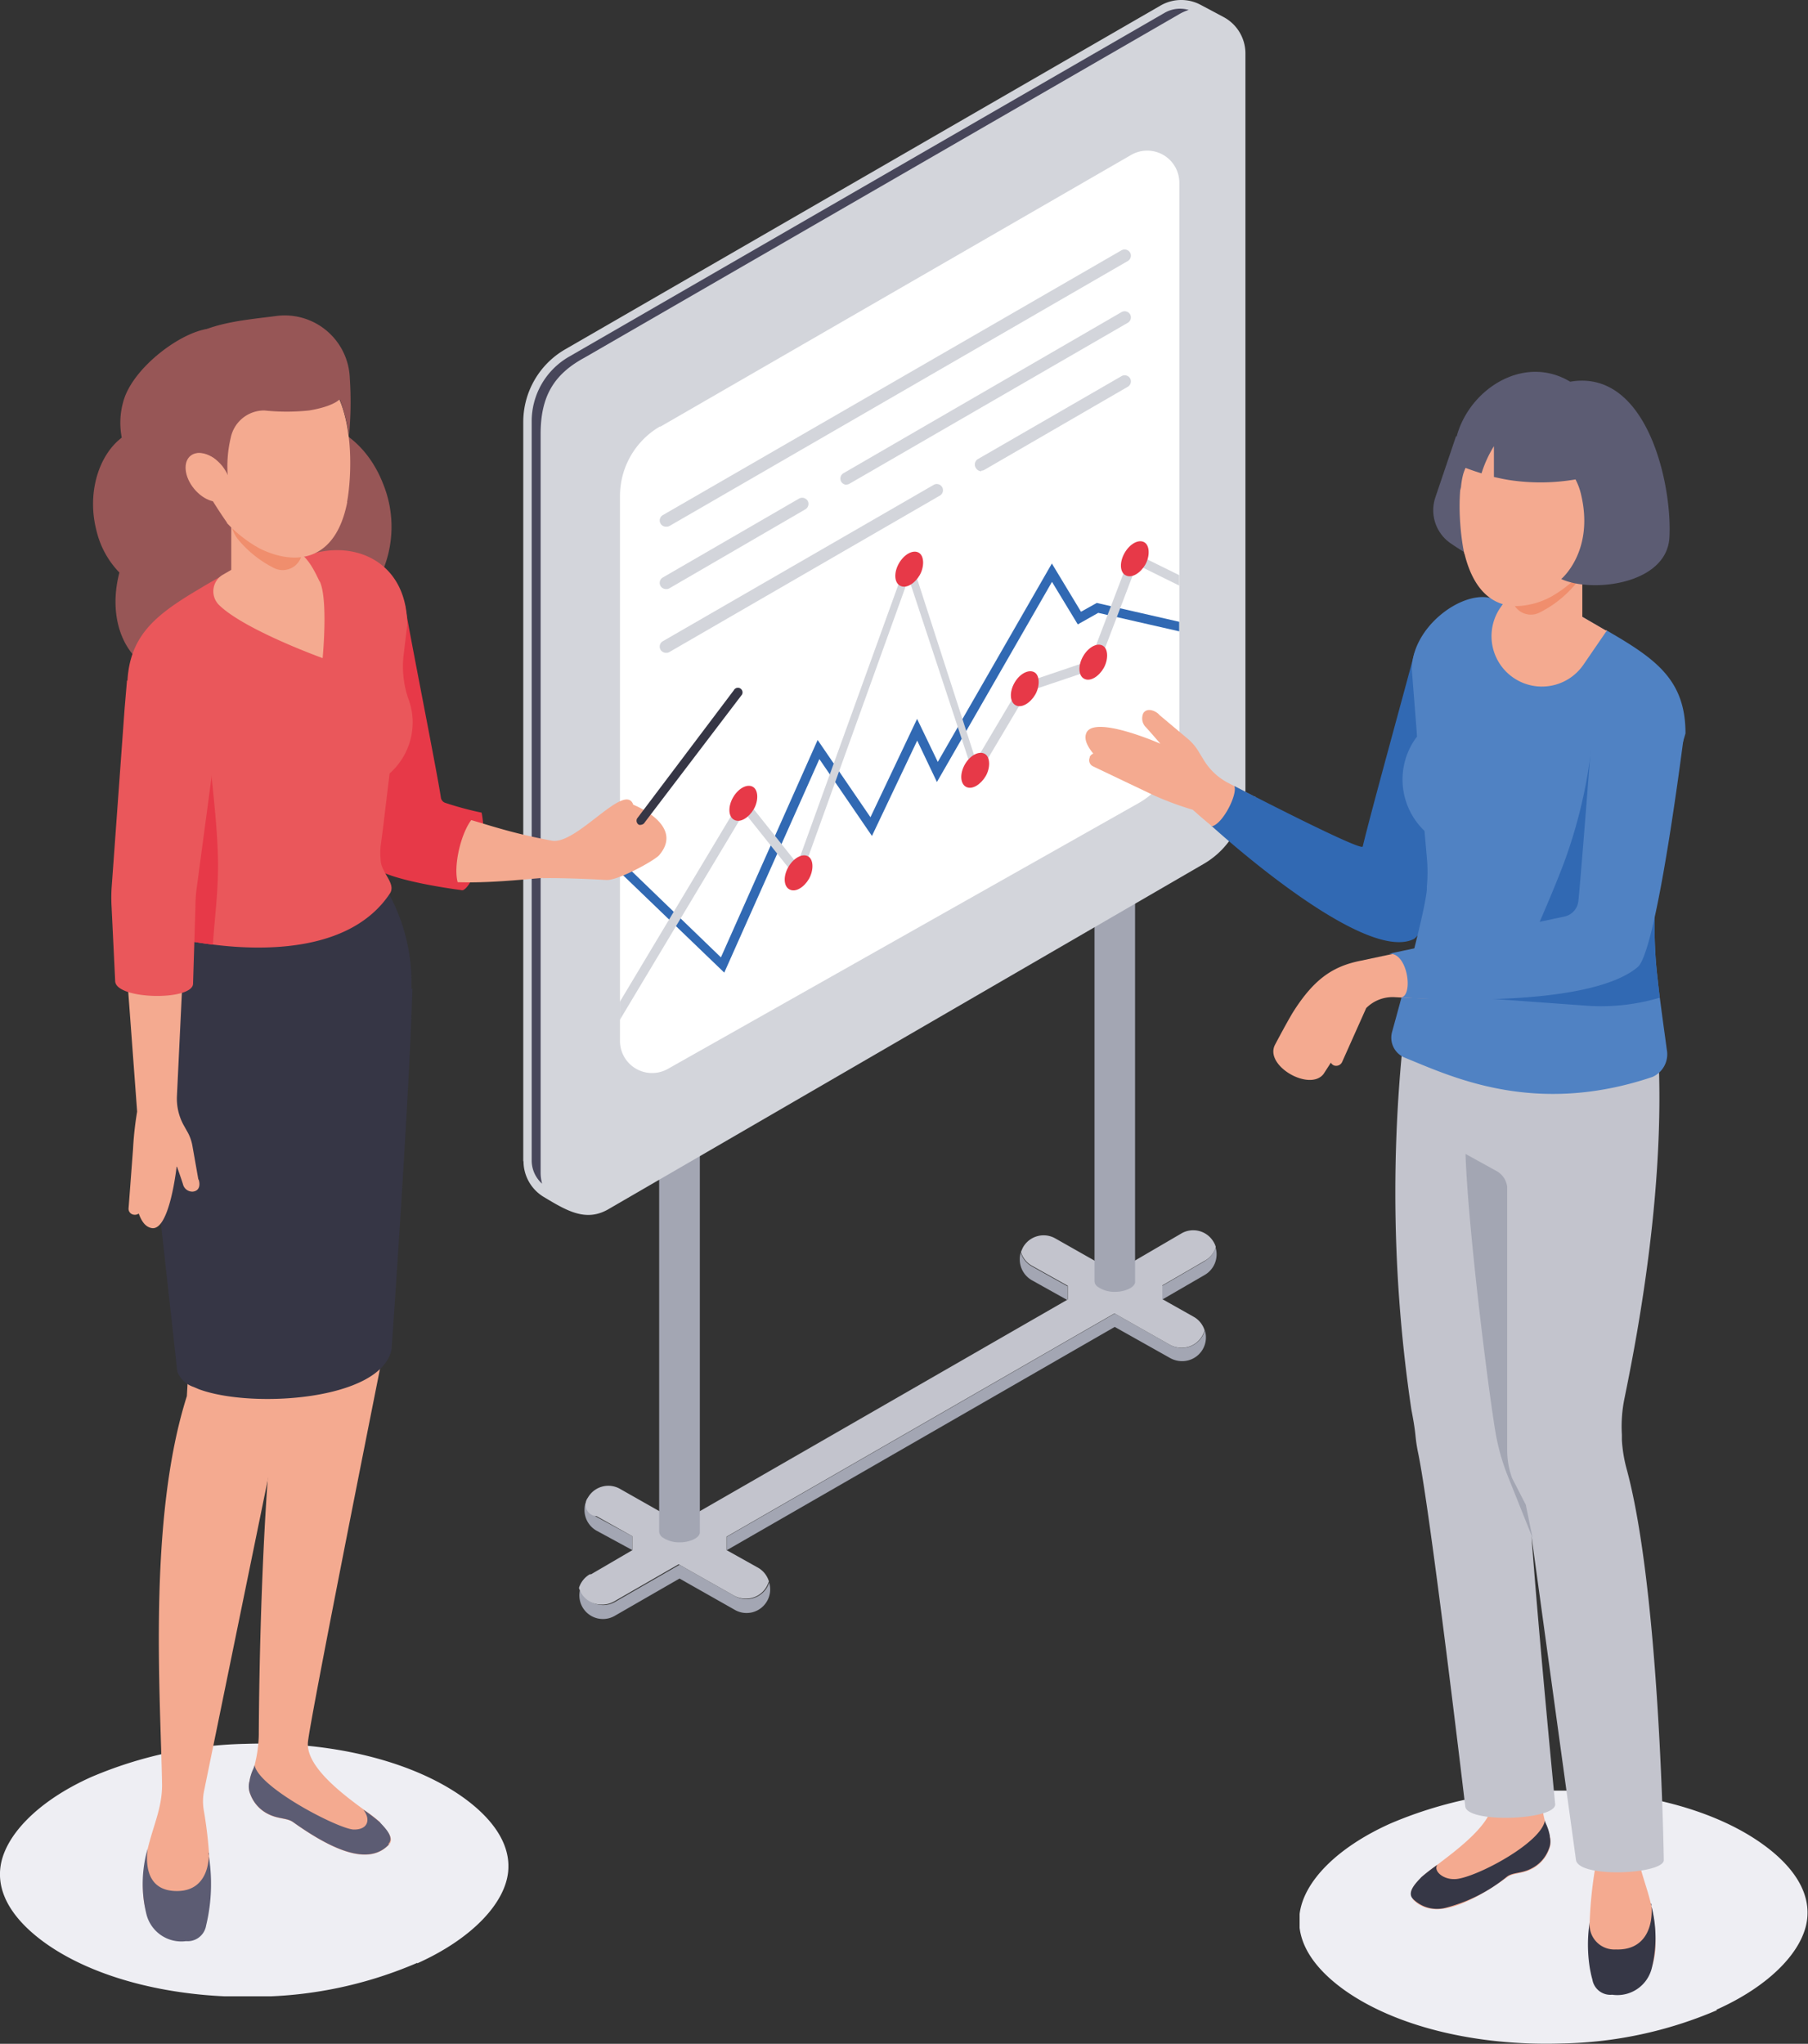 <svg xmlns="http://www.w3.org/2000/svg" xmlns:xlink="http://www.w3.org/1999/xlink" viewBox="0 0 145.81 164.81"><rect x="0" y="0" width="145.81" height="164.81" fill="#333333" stroke="none"/><defs><style>.cls-1{fill:none;}.cls-2{isolation:isolate;}.cls-3{clip-path:url(#clip-path);}.cls-4{mix-blend-mode:multiply;}.cls-5{clip-path:url(#clip-path-3);}.cls-6{fill:#eeeef3;}.cls-7{clip-path:url(#clip-path-4);}.cls-8{fill:#a3a6b3;}.cls-9{fill:#c3c4cd;}.cls-10{fill:#d3d5db;}.cls-11{fill:#fff;}.cls-12{fill:#47465a;}.cls-13{fill:#3169b3;}.cls-14{fill:#e73948;}.cls-15{fill:#975656;}.cls-16{fill:#f4aa90;}.cls-17{fill:#5c5c73;}.cls-18{fill:#363645;}.cls-19{fill:#ea575b;}.cls-20{fill:#f08e6d;}.cls-21{fill:#cfcfdc;}.cls-22{fill:#5082c3;}.cls-23{fill:#363746;}</style><clipPath id="clip-path" transform="translate(0 0)"><rect class="cls-1" width="145.81" height="164.81"/></clipPath><clipPath id="clip-path-3" transform="translate(0 0)"><rect class="cls-1" x="104.81" y="144.39" width="41" height="20.42"/></clipPath><clipPath id="clip-path-4" transform="translate(0 0)"><rect class="cls-1" y="140.56" width="41" height="20.42"/></clipPath></defs><g class="cls-2"><g id="レイヤー_2" data-name="レイヤー 2"><g id="レイヤー_1-2" data-name="レイヤー 1"><g class="cls-3"><g class="cls-3"><g class="cls-4"><g class="cls-5"><path class="cls-6" d="M138.46,162.1A33.19,33.19,0,0,1,126,164.78c-7,.23-13.54-1.4-17.64-4.35-1.77-1.28-3.83-3.35-3.56-6s3-5.44,7.32-7.38a33.43,33.43,0,0,1,12.42-2.68c7-.23,13.55,1.4,17.64,4.36,1.78,1.28,3.83,3.35,3.57,5.95s-3,5.45-7.33,7.38" transform="translate(0 0)"/></g></g><g class="cls-4"><g class="cls-7"><path class="cls-6" d="M33.65,158.28A33.39,33.39,0,0,1,21.23,161c-7,.23-13.54-1.4-17.64-4.36-1.77-1.28-3.83-3.35-3.57-5.95s3-5.45,7.33-7.39a33.39,33.39,0,0,1,12.42-2.68c7-.23,13.54,1.4,17.64,4.36,1.77,1.28,3.83,3.35,3.57,5.95s-3,5.45-7.33,7.39" transform="translate(0 0)"/></g></g><path class="cls-8" d="M97.17,101.69l-3.45,2v1.11l3.45-2a1.92,1.92,0,0,0,.86-2.22,1.87,1.87,0,0,1-.86,1.1" transform="translate(0 0)"/><path class="cls-8" d="M83.19,102.1a1.89,1.89,0,0,1-.87-1.1,1.94,1.94,0,0,0,.87,2.22l2.9,1.62v-1.12Z" transform="translate(0 0)"/><path class="cls-8" d="M58.62,123.92l31.28-18,4.45,2.52a1.94,1.94,0,0,0,1,.25,1.91,1.91,0,0,0,1.65-1,2,2,0,0,0,.17-.4,1.91,1.91,0,0,1-1.82,2.47,2,2,0,0,1-1-.26L89.9,107,58.62,125Z" transform="translate(0 0)"/><path class="cls-8" d="M48.09,122.31a1.94,1.94,0,0,1-.87-1.11,1.92,1.92,0,0,0,.87,2.22L51,125v-1.12Z" transform="translate(0 0)"/><path class="cls-8" d="M61.86,128a1.93,1.93,0,0,1-2.61.7l-4.45-2.52-5.21,3a1.93,1.93,0,0,1-2.61-.7,3.29,3.29,0,0,1-.17-.39,1.9,1.9,0,0,0,2.78,2.2l5.21-3,4.45,2.52a1.9,1.9,0,0,0,2.61-.7,1.89,1.89,0,0,0,.17-1.5,2.2,2.2,0,0,1-.17.39" transform="translate(0 0)"/><path class="cls-9" d="M47.68,126.94,51,125v-1.12l-2.89-1.62a.93.93,0,0,1-.7-1.49,1.9,1.9,0,0,1,2.61-.7l4.8,2.72,31.29-18v-1.11l-2.9-1.62a1.89,1.89,0,0,1-.87-1.1,3.29,3.29,0,0,1,.17-.39,1.91,1.91,0,0,1,2.61-.7l4.8,2.72,5.36-3.13a1.9,1.9,0,0,1,2.6.7,1.65,1.65,0,0,1,.17.39,1.87,1.87,0,0,1-.86,1.1l-3.45,2v1.11l2.54,1.43a1.9,1.9,0,0,1,.87,1.09,2,2,0,0,1-.17.4,1.9,1.9,0,0,1-1.65,1,1.94,1.94,0,0,1-1-.25l-4.45-2.52-31.28,18V125l2.54,1.42a1.89,1.89,0,0,1,.87,1.1,4.21,4.21,0,0,1-.17.39,1.89,1.89,0,0,1-1.66,1,1.93,1.93,0,0,1-1-.25l-4.45-2.52-5.21,3a1.93,1.93,0,0,1-1,.25,1.9,1.9,0,0,1-1.66-.95,2.57,2.57,0,0,1-.17-.39,1.93,1.93,0,0,1,.87-1.1" transform="translate(0 0)"/><path class="cls-8" d="M53.16,123.49a.61.61,0,0,0,.27.48,2.37,2.37,0,0,0,1.4.4,2.62,2.62,0,0,0,1-.19c.35-.14.58-.35.61-.57,0,0,0-44.75,0-44.75H53.16Z" transform="translate(0 0)"/><path class="cls-8" d="M88.27,103.29a.56.56,0,0,0,.27.48,2.34,2.34,0,0,0,1.39.4,2.62,2.62,0,0,0,1-.19c.35-.14.58-.35.61-.57,0,0,0-44.75,0-44.75H88.27Z" transform="translate(0 0)"/><path class="cls-10" d="M42.2,93.62V34.05a6.77,6.77,0,0,1,3.38-5.88L93.59.45A3.33,3.33,0,0,1,96.77.36l1.88,1a3.33,3.33,0,0,1,1.79,3V63.82a6.75,6.75,0,0,1-3.36,5.84l-48,27.84c-1.83,1.07-3.38.13-5.26-1a3.36,3.36,0,0,1-1.6-2.85" transform="translate(0 0)"/><path class="cls-11" d="M53.23,34.42l38-21.93a2.59,2.59,0,0,1,3.88,2.24V59.11a6.49,6.49,0,0,1-3.3,5.66L53.85,86.2A2.59,2.59,0,0,1,50,84V40a6.5,6.5,0,0,1,3.24-5.62" transform="translate(0 0)"/><path class="cls-12" d="M43.72,95.45a2.5,2.5,0,0,1-.84-1.89V34a6,6,0,0,1,3-5.23l48-27.71A2.52,2.52,0,0,1,95.18.7a2.74,2.74,0,0,1,.69.1,3.94,3.94,0,0,0-.73.32l-48,27.72C44.63,30.2,43.6,32,43.6,35V94.54a3.39,3.39,0,0,0,.12.91" transform="translate(0 0)"/><polygon class="cls-13" points="95.1 50.14 95.1 50.91 88.57 49.42 86.92 50.35 84.84 46.92 75.56 63.06 73.97 59.72 70.32 67.41 66.08 61.21 58.41 78.43 49.99 70.33 49.99 69.33 58.14 77.2 65.94 59.67 70.2 65.9 73.96 57.97 75.63 61.44 84.83 45.44 87.18 49.33 88.45 48.62 95.1 50.14"/><polygon class="cls-10" points="95.1 46.38 95.1 47.22 91.68 45.53 88.5 53.88 82.88 55.77 78.65 62.89 73.28 46.62 64.47 71.08 60.02 65.5 49.99 82.24 49.99 80.78 59.93 64.18 64.31 69.67 73.33 44.71 78.7 61.33 82.37 55.15 87.92 53.27 91.27 44.49 95.1 46.38"/><path class="cls-14" d="M72.57,47.22c.52.3,1.23-.2,1.6-.84s.39-1.54-.07-1.81-1.18.12-1.6.85-.39,1.54.07,1.8" transform="translate(0 0)"/><path class="cls-14" d="M59.19,66.1c.52.3,1.22-.2,1.6-.85s.39-1.53-.07-1.8-1.18.12-1.6.85-.39,1.54.07,1.8" transform="translate(0 0)"/><path class="cls-14" d="M77.89,63.44c.52.29,1.22-.21,1.6-.85s.39-1.54-.07-1.8-1.18.11-1.6.84-.39,1.54.07,1.81" transform="translate(0 0)"/><path class="cls-14" d="M63.65,71.71c.52.3,1.22-.2,1.59-.84s.4-1.54-.06-1.81-1.18.12-1.6.85-.39,1.54.07,1.8" transform="translate(0 0)"/><path class="cls-14" d="M81.89,56.86c.52.29,1.23-.21,1.6-.85s.39-1.54-.07-1.8-1.18.11-1.6.84-.39,1.54.07,1.81" transform="translate(0 0)"/><path class="cls-14" d="M87.41,54.72c.52.3,1.23-.2,1.6-.85s.39-1.53-.07-1.8-1.17.12-1.59.85-.39,1.54.06,1.8" transform="translate(0 0)"/><path class="cls-14" d="M90.76,46.38c.52.3,1.23-.2,1.6-.84s.39-1.54-.07-1.81-1.17.12-1.59.85-.4,1.54.06,1.8" transform="translate(0 0)"/><path class="cls-10" d="M53.7,42.47a.5.5,0,0,1-.25-.93l37-21.36a.52.52,0,0,1,.69.19.5.5,0,0,1-.19.68L54,42.41a.51.51,0,0,1-.25.06" transform="translate(0 0)"/><path class="cls-10" d="M68.27,39.09a.5.5,0,0,1-.25-.93l22.44-13a.51.51,0,0,1,.68.19.5.5,0,0,1-.19.68L68.52,39a.45.45,0,0,1-.25.07" transform="translate(0 0)"/><path class="cls-10" d="M53.7,52.64a.51.51,0,0,1-.43-.25.5.5,0,0,1,.18-.68l21.83-12.6a.5.5,0,1,1,.49.87L54,52.57a.43.43,0,0,1-.25.07" transform="translate(0 0)"/><path class="cls-10" d="M53.7,47.5a.51.51,0,0,1-.43-.25.5.5,0,0,1,.18-.68l11-6.37a.52.52,0,0,1,.69.19.51.51,0,0,1-.19.68L54,47.43a.43.43,0,0,1-.25.07" transform="translate(0 0)"/><path class="cls-10" d="M79.15,38a.51.51,0,0,1-.44-.25A.51.51,0,0,1,78.9,37l11.55-6.67a.51.51,0,0,1,.69.18.5.5,0,0,1-.19.68L79.4,37.88a.47.47,0,0,1-.25.07" transform="translate(0 0)"/><path class="cls-15" d="M30.89,39c-1.53-3.93-5.15-5.92-8.09-4.43a4.6,4.6,0,0,0-.87.59,7.12,7.12,0,0,0-2.33,5.38,4.66,4.66,0,0,0-1.92-.86l-.2,0c0-.13,0-.25-.07-.37a8,8,0,0,0-1-2.28,6.9,6.9,0,0,0,2-3.19c.85-2.91-.35-5.61-2.67-6.05-.24,0,1-1.27,1-1.27-2.3.34-6,3.16-6.77,5.77a6.24,6.24,0,0,0-.15,3C7.94,36.72,7,39.79,7.78,42.79a7.25,7.25,0,0,0,1.85,3.38c-1.05,4,.61,7.6,3.78,8.18a5.42,5.42,0,0,0,3.4-.54A9.11,9.11,0,0,0,21.4,48.1a9.85,9.85,0,0,0,.28-1.26c1.8,2.23,4.43,3.12,6.66,2a5.38,5.38,0,0,0,2.38-2.49A9.18,9.18,0,0,0,30.89,39" transform="translate(0 0)"/><path class="cls-16" d="M30.66,147c.41.45,1.22,1.22.7,1.76-1.37,1.44-3.78,1-7.72-1.82-.48-.34-1.19-.23-2-.64a2.91,2.91,0,0,1-1.45-1.6,1.59,1.59,0,0,1-.07-1.05,3.75,3.75,0,0,1,.31-1,1.51,1.51,0,0,0,.1-.3,10.52,10.52,0,0,0,.34-2.46s.05-23.22,2.18-32.17L21.22,88.52l11.39-1.9L31.12,108s-6.18,30.88-6.29,32.53c-.13,1.93,2.75,4.11,4.53,5.41a12.72,12.72,0,0,1,1.3,1" transform="translate(0 0)"/><path class="cls-16" d="M12.44,89.52l2.81,19.83-.18,3.23c-3.18,10-2.11,24.37-2,31.35,0,2.77-1.53,4.43-1.54,8.38,0,2,.89,4.2,3.41,4.15s2.17-6.6,1.5-10.45a4.26,4.26,0,0,1,0-1.51l5.8-28.32L23.36,114a6.49,6.49,0,0,0,.4-2.26V88.92Z" transform="translate(0 0)"/><path class="cls-17" d="M16.84,149.42s.2,3.07-2.57,3.07c-2.08,0-2.58-1.55-2.37-3.39a10.18,10.18,0,0,0-.1,5.22A2.9,2.9,0,0,0,15,156.53a1.51,1.51,0,0,0,1.62-1.25,14.32,14.32,0,0,0,.18-5.86" transform="translate(0 0)"/><path class="cls-17" d="M31.36,148.74c-1.37,1.44-3.78,1-7.72-1.81-.48-.35-1.19-.24-2-.65a2.91,2.91,0,0,1-1.45-1.6,1.59,1.59,0,0,1-.07-1.05,3.75,3.75,0,0,1,.31-1,1.32,1.32,0,0,0,.1-.3c.32,1.83,6.82,5.18,8,5.2s1.37-.85.77-1.6a12.48,12.48,0,0,1,1.32,1c.41.45,1.22,1.22.7,1.76" transform="translate(0 0)"/><path class="cls-14" d="M38.84,65.53a7.2,7.2,0,0,1-.21,3.63c-.6,2.5-1.32,2.63-1.32,2.63l-1.24-.5,1.43-5.82Z" transform="translate(0 0)"/><path class="cls-16" d="M43.81,70.79c-3.66.29-10.32,1.14-13.18-1.51-1.27-1.17-3.52-17.53-3.52-17.53a.92.92,0,0,1,.72-1.09L31.61,50a.9.9,0,0,1,1.06.74c.34,2,1.74,11.4,2.09,13.77a1.29,1.29,0,0,0,1,1.08c2.64.48,4.34,1.39,8.75,2.2,2,.36,5.9-4.8,6.56-2.9,0,0,4.18,1.63,2.09,4.07-.36.42-3.34,2.08-4.29,2-1.91-.12-4.61-.18-5.1-.14" transform="translate(0 0)"/><path class="cls-14" d="M38.84,65.53c-1.49.13-2.78,5.41-1.53,6.26,0,0-5.94-.73-7.23-1.92s-3.08-13-3.76-18a1.62,1.62,0,0,1,.25-1.24,1.71,1.71,0,0,1,1.11-.74s4.87-1.79,5-1C33,51,35.24,62.18,35.56,64.34a.53.53,0,0,0,.38.41,26.53,26.53,0,0,0,2.9.78" transform="translate(0 0)"/><path class="cls-18" d="M33.26,79.71c-.25,8.81-1.68,29.09-1.68,29.09-.81,4.13-11.29,4.81-15.55,3.22l-.42-.18a2.13,2.13,0,0,1-1.31-1.23l-2-18.07C10,84.48,10.57,81.33,13,76.17c0,0,.16-.27.39-.69l.9-.17h.06l17-3.26a15.07,15.07,0,0,1,1.83,7.67" transform="translate(0 0)"/><path class="cls-19" d="M30.7,68.21a5.33,5.33,0,0,0,0,1.13c0,1,1.27,1.9.75,2.7-3.09,4.67-10,4.67-14.26,4.13a29.21,29.21,0,0,1-3.75-.69,9.63,9.63,0,0,0,1.23-4.57,10.33,10.33,0,0,0-.18-2c-.05-.24-.12-.49-.18-.73s-.19-.61-.31-.92l-1.24-3.18-2.5-8.55c0-4,2-5.74,5.39-7.79l1.09-.65,5.22-3c.25-.13,2.21.94,2.47.84a7,7,0,0,1,1.88-.51c3.27-.42,6.53,1.5,6.53,6l-.27,2.24a8,8,0,0,0,.37,3.71,5.41,5.41,0,0,1,.34,1.89,5.49,5.49,0,0,1-1.86,4.11l-.52,4.31Z" transform="translate(0 0)"/><path class="cls-14" d="M17.58,69.27c.05,2.51-.28,4.8-.41,6.9a29.21,29.21,0,0,1-3.75-.69,9.63,9.63,0,0,0,1.23-4.57,10.33,10.33,0,0,0-.18-2l2.29-11.22c0,3.73.72,7.37.82,11.58" transform="translate(0 0)"/><path class="cls-16" d="M25.78,46.87c.7,1.43.24,6.2.24,6.2s-6.38-2.3-8.39-4.32A1.55,1.55,0,0,1,18,46.33l3.79-2.19L23.05,44c1.59.48,2.16,1.73,2.73,2.9" transform="translate(0 0)"/><path class="cls-16" d="M24.37,37.52v9.36c0,.44-.4.86-1.14,1.13a5.17,5.17,0,0,1-4-.27,1.1,1.1,0,0,1-.58-.86s0-9.36,0-9.36Z" transform="translate(0 0)"/><path class="cls-20" d="M24.37,37.93V44.4a1.57,1.57,0,0,1-2.2,1.44,9,9,0,0,1-2.91-2.27,2.76,2.76,0,0,1-.66-1.8V37.93Z" transform="translate(0 0)"/><path class="cls-16" d="M28,40.51c-.93,4.7-4.06,5.16-7,3.75A10.66,10.66,0,0,1,15.48,36c-.31-4.29,2.39-7.09,5.94-7.35,8.09-.59,6.9,10.19,6.57,11.82" transform="translate(0 0)"/><path class="cls-15" d="M14.55,27.76c1.89-1.72,5.13-1.94,7.66-2.27a5.25,5.25,0,0,1,6,5,28.5,28.5,0,0,1-.06,4.6,15.19,15.19,0,0,0-.75-2.9s-.47.58-2.48.91a17.13,17.13,0,0,1-3.59,0,2.75,2.75,0,0,0-2.72,2.19,10,10,0,0,0-.24,3.15,10.24,10.24,0,0,0-.88-1.27c-.46-.56-1.79-.83-1.91-.42-.32,1.08,2.75,5.43,2.75,5.43-6.17-2.46-6.78-11.7-3.74-14.45" transform="translate(0 0)"/><path class="cls-16" d="M17.92,37.57c.78,1,.91,2.15.28,2.66s-1.76.14-2.55-.82-.91-2.16-.28-2.66,1.76-.14,2.55.82" transform="translate(0 0)"/><path class="cls-16" d="M16,95.13l-.48-2.72a3.59,3.59,0,0,0-.36-1.06l-.36-.64a4.45,4.45,0,0,1-.53-2.34L15,73.11a13.16,13.16,0,0,1,.12-1.77c.35-2.66,1.39-10.61,1.6-12.81a1,1,0,0,0-.91-1.08l-4.19-.31a1,1,0,0,0-1.06.94L9.83,71.66a11.21,11.21,0,0,0,0,1.42l1.23,16.56a26,26,0,0,0-.33,3l-.36,4.78a.48.48,0,0,0,.42.53.55.55,0,0,0,.4-.09c.23.64.54,1.06,1,1.16,1.49.37,2.06-5,2.06-5s.4,1.11.51,1.49a.78.78,0,0,0,.78.58c.64-.06.59-.69.47-1" transform="translate(0 0)"/><path class="cls-19" d="M10.24,54.89l-.19,2.24L9,71.62a12.85,12.85,0,0,0,0,1.52l.29,6c.12,1.49,6.29,1.57,6.28.17l.19-6.16a11.48,11.48,0,0,1,.12-1.66c.18-1.37,2.68-20,2.68-20Z" transform="translate(0 0)"/><path class="cls-18" d="M51.71,66.51a.39.39,0,0,1-.18,0,.38.38,0,0,1-.15-.51l7.8-10.34a.37.37,0,0,1,.66.35L52,66.31a.38.38,0,0,1-.33.2" transform="translate(0 0)"/><path class="cls-16" d="M101.21,64.21,98.2,67c-1.24-1-2-1.7-2-1.7A25,25,0,0,1,93,64.11L88.16,61.8a.54.54,0,0,1-.28-.7l0-.06a.54.54,0,0,1,.29-.27c-.48-.59-.73-1.12-.59-1.58.47-1.65,6,.78,6,.78s-.86-1-1.17-1.33a1,1,0,0,1-.2-1.14c.34-.5,1.07-.13,1.29.15l2.38,2a4.12,4.12,0,0,1,.81,1l.43.7a5,5,0,0,0,2,1.82l2.13,1.12" transform="translate(0 0)"/><path class="cls-13" d="M97.7,66.59S109.86,77.74,114,75.73c1.86-.9,6.25-20.43,6.25-20.43a1.1,1.1,0,0,0-.75-1.37l-4.44-1.24a2,2,0,0,0-1,0c-.62,2.41-3.5,12.79-4.16,15.57-.1.44-10.36-4.88-10.36-4.88.3.61-.91,3.08-1.83,3.26" transform="translate(0 0)"/><path class="cls-16" d="M128.67,149a4,4,0,0,1,0,1.5c-.66,3.79-1,10.26,1.49,10.31s3.36-2.11,3.36-4.1c0-3.9-1.54-5.53-1.51-8.28,0-1.5.13-3.37.25-5.47l-5-.9Z" transform="translate(0 0)"/><path class="cls-16" d="M113.94,153.16c1.35,1.42,3.73,1,7.62-1.79.47-.35,1.17-.24,1.94-.64a2.86,2.86,0,0,0,1.43-1.59,1.61,1.61,0,0,0,.07-1,4.57,4.57,0,0,0-.3-1,1.33,1.33,0,0,1-.11-.3,10.61,10.61,0,0,1-.33-2.43s0-1.11,0-3l-4.77-.85c.54,2.39.89,4.08.92,4.46.12,1.9-2.72,4-4.48,5.34a15.26,15.26,0,0,0-1.28,1c-.41.44-1.21,1.2-.69,1.74" transform="translate(0 0)"/><path class="cls-9" d="M113.82,78.65a119.35,119.35,0,0,0,0,35c.14.72.27,1.44.34,2.17a12.6,12.6,0,0,0,.21,1.35c1,4.81,3.8,28.51,3.8,28.51.2,1.37,7.35,1.09,7.25-.2,0,0-1.29-13.2-1.91-21.61L127.1,150c.28,1.47,7.06,1.13,7.08,0,0,0-.3-21.65-3-31.56a11.45,11.45,0,0,1-.38-2.33l0-.41a11.23,11.23,0,0,1,.2-2.89c.93-4.59,4.34-21.24,2.05-34.21L125.4,81s-11.06-5.52-11.58-2.37" transform="translate(0 0)"/><path class="cls-17" d="M117,43.82c.84.57,1.73,1.1,2.11,1.32l3.26,1.54a2.77,2.77,0,0,0,.24-2.79c-.64-2.25-5.18-8.73-5.18-8.73l-1.69,5A3.24,3.24,0,0,0,117,43.82" transform="translate(0 0)"/><path class="cls-21" d="M125.56,60.61A1.68,1.68,0,0,1,123.18,63a1.68,1.68,0,1,1,2.38-2.38" transform="translate(0 0)"/><path class="cls-22" d="M133.44,75.13a34,34,0,0,0,.25,3.85c.05.48.11,1,.17,1.47.2,1.57.42,3.11.56,4.17a2,2,0,0,1-1.15,2.22c-9.59,3.24-16.32-.08-20-1.56a1.74,1.74,0,0,1-1-2.08c.83-3,2.62-9.57,2.8-11.43v-.13a.53.53,0,0,0,0-.12,12.69,12.69,0,0,0,0-2.38L114.88,67a5.73,5.73,0,0,1-.6-7.61l-.07-.93L113.86,54c0-3.37,3.85-6.25,6.2-5.81a10.5,10.5,0,0,1,1.32.31,5.62,5.62,0,0,1,.53.19c.25.1,2.19-1,2.44-.84l5.16,3,.09,0,1,.59c3.32,2,5.33,3.74,5.33,7.7l-1,3.42-1.48,5Z" transform="translate(0 0)"/><path class="cls-13" d="M128.51,58.43a40,40,0,0,1-2.35,11.06C125.14,72.24,123,77,123,77l7.08-1.63Z" transform="translate(0 0)"/><path class="cls-13" d="M133.86,80.45a16.58,16.58,0,0,1-5.87.65l-13.78-1L128.83,72l4.53-1,.08.31v3.86a34,34,0,0,0,.25,3.85c.05.48.11,1,.17,1.47" transform="translate(0 0)"/><path class="cls-16" d="M129.6,50.87a.43.43,0,0,0-.11.12L127.7,53.6A4.05,4.05,0,1,1,121,49l.36-.52a5.62,5.62,0,0,1,.53.19c.25.1,2.19-1,2.44-.84l5.16,3,.09,0" transform="translate(0 0)"/><path class="cls-16" d="M121.91,41.36v9.25c0,.43.4.84,1.13,1.11a5,5,0,0,0,4-.27,1,1,0,0,0,.57-.84V41.36Z" transform="translate(0 0)"/><path class="cls-20" d="M121.91,41.59V48a1.55,1.55,0,0,0,2.18,1.43A9,9,0,0,0,127,47.17a2.69,2.69,0,0,0,.65-1.78v-3.8Z" transform="translate(0 0)"/><path class="cls-16" d="M118.11,44.66c.79,3.22,2.54,4.34,4.49,4.2a6.22,6.22,0,0,0,2.59-.8,10.11,10.11,0,0,0,4.43-5.33,9.26,9.26,0,0,0,.64-3c.12-4.24-2.65-6.9-6.16-7-8-.23-6.37,10.35-6,11.95" transform="translate(0 0)"/><path class="cls-8" d="M118.19,93.05c.19,5.75,1.75,18.4,2.41,22.41a17.65,17.65,0,0,0,1,3.57l2,5-.55-2.69-1.1-2.14a6.57,6.57,0,0,1-.4-2.24V96.07c0-.09,0-.22,0-.36a1.67,1.67,0,0,0-.84-1.27Z" transform="translate(0 0)"/><path class="cls-17" d="M117.12,37.31l.14-.24c-.17-4.69,5.06-8.89,9.37-6.29,6.22-1.07,8.26,8.35,8,12.62-.27,3.73-6.27,4.43-8.72,3.29,0,0,2.7-2.24,1.59-6.85a4.93,4.93,0,0,0-.44-1.18,16.75,16.75,0,0,1-5.34.05c-.44-.07-.85-.16-1.24-.25,0-1.07,0-2.36,0-2.48a9.5,9.5,0,0,0-1,2.19c-.46-.14-.89-.29-1.29-.44-.06.15-.13.31-.18.48a6,6,0,0,0-.2,1.32c-.1-.57-.38-1.46-.44-2.06v-.1l-.15-.06" transform="translate(0 0)"/><path class="cls-23" d="M125,148.11a4,4,0,0,0-.3-1,1.33,1.33,0,0,1-.11-.3c-.31,1.81-5.48,4.55-7.14,4.71-1.11.1-1.89-.71-1.52-1.15a14.83,14.83,0,0,0-1.3,1l-.14.15c-.42.44-1,1.11-.55,1.59a2.75,2.75,0,0,0,2.6.74,12.85,12.85,0,0,0,5-2.53c.47-.35,1.17-.24,1.94-.64a2.86,2.86,0,0,0,1.43-1.59,1.53,1.53,0,0,0,.07-1" transform="translate(0 0)"/><path class="cls-23" d="M128.22,154.88v-.08a.28.28,0,0,0,0,.08" transform="translate(0 0)"/><path class="cls-23" d="M133.17,153.51c.2,1.82-.48,3.78-2.86,3.69a2,2,0,0,1-2.09-2.32,12,12,0,0,0,0,3.86c.06.31.12.61.2.88a1.47,1.47,0,0,0,1.6,1.23,2.86,2.86,0,0,0,3.2-2.18,10.08,10.08,0,0,0-.09-5.16" transform="translate(0 0)"/><path class="cls-16" d="M116.54,80.53c-1.66,0-3.09-.07-4.06-.12a3,3,0,0,0-2.3.88l-1.93,4.32a.53.53,0,0,1-.68.3l0,0a.51.51,0,0,1-.24-.22l-.58.9c-1.1,1.47-4.82-.65-3.92-2.35,0,0,1.11-2.11,1.55-2.78,1.68-2.6,3.2-3.57,5.41-4l6.33-1.35Z" transform="translate(0 0)"/><path class="cls-22" d="M112,76.91l14.16-3a1.43,1.43,0,0,0,1.13-1.25c.12-1,.75-9,1.13-14a3.71,3.71,0,1,1,7.37.76c-.78,6-2.44,17.47-3.71,18.56C127.82,81.56,113,80.43,113,80.43c1-.16.53-3.68-1-3.52" transform="translate(0 0)"/></g></g></g></g></g></svg>